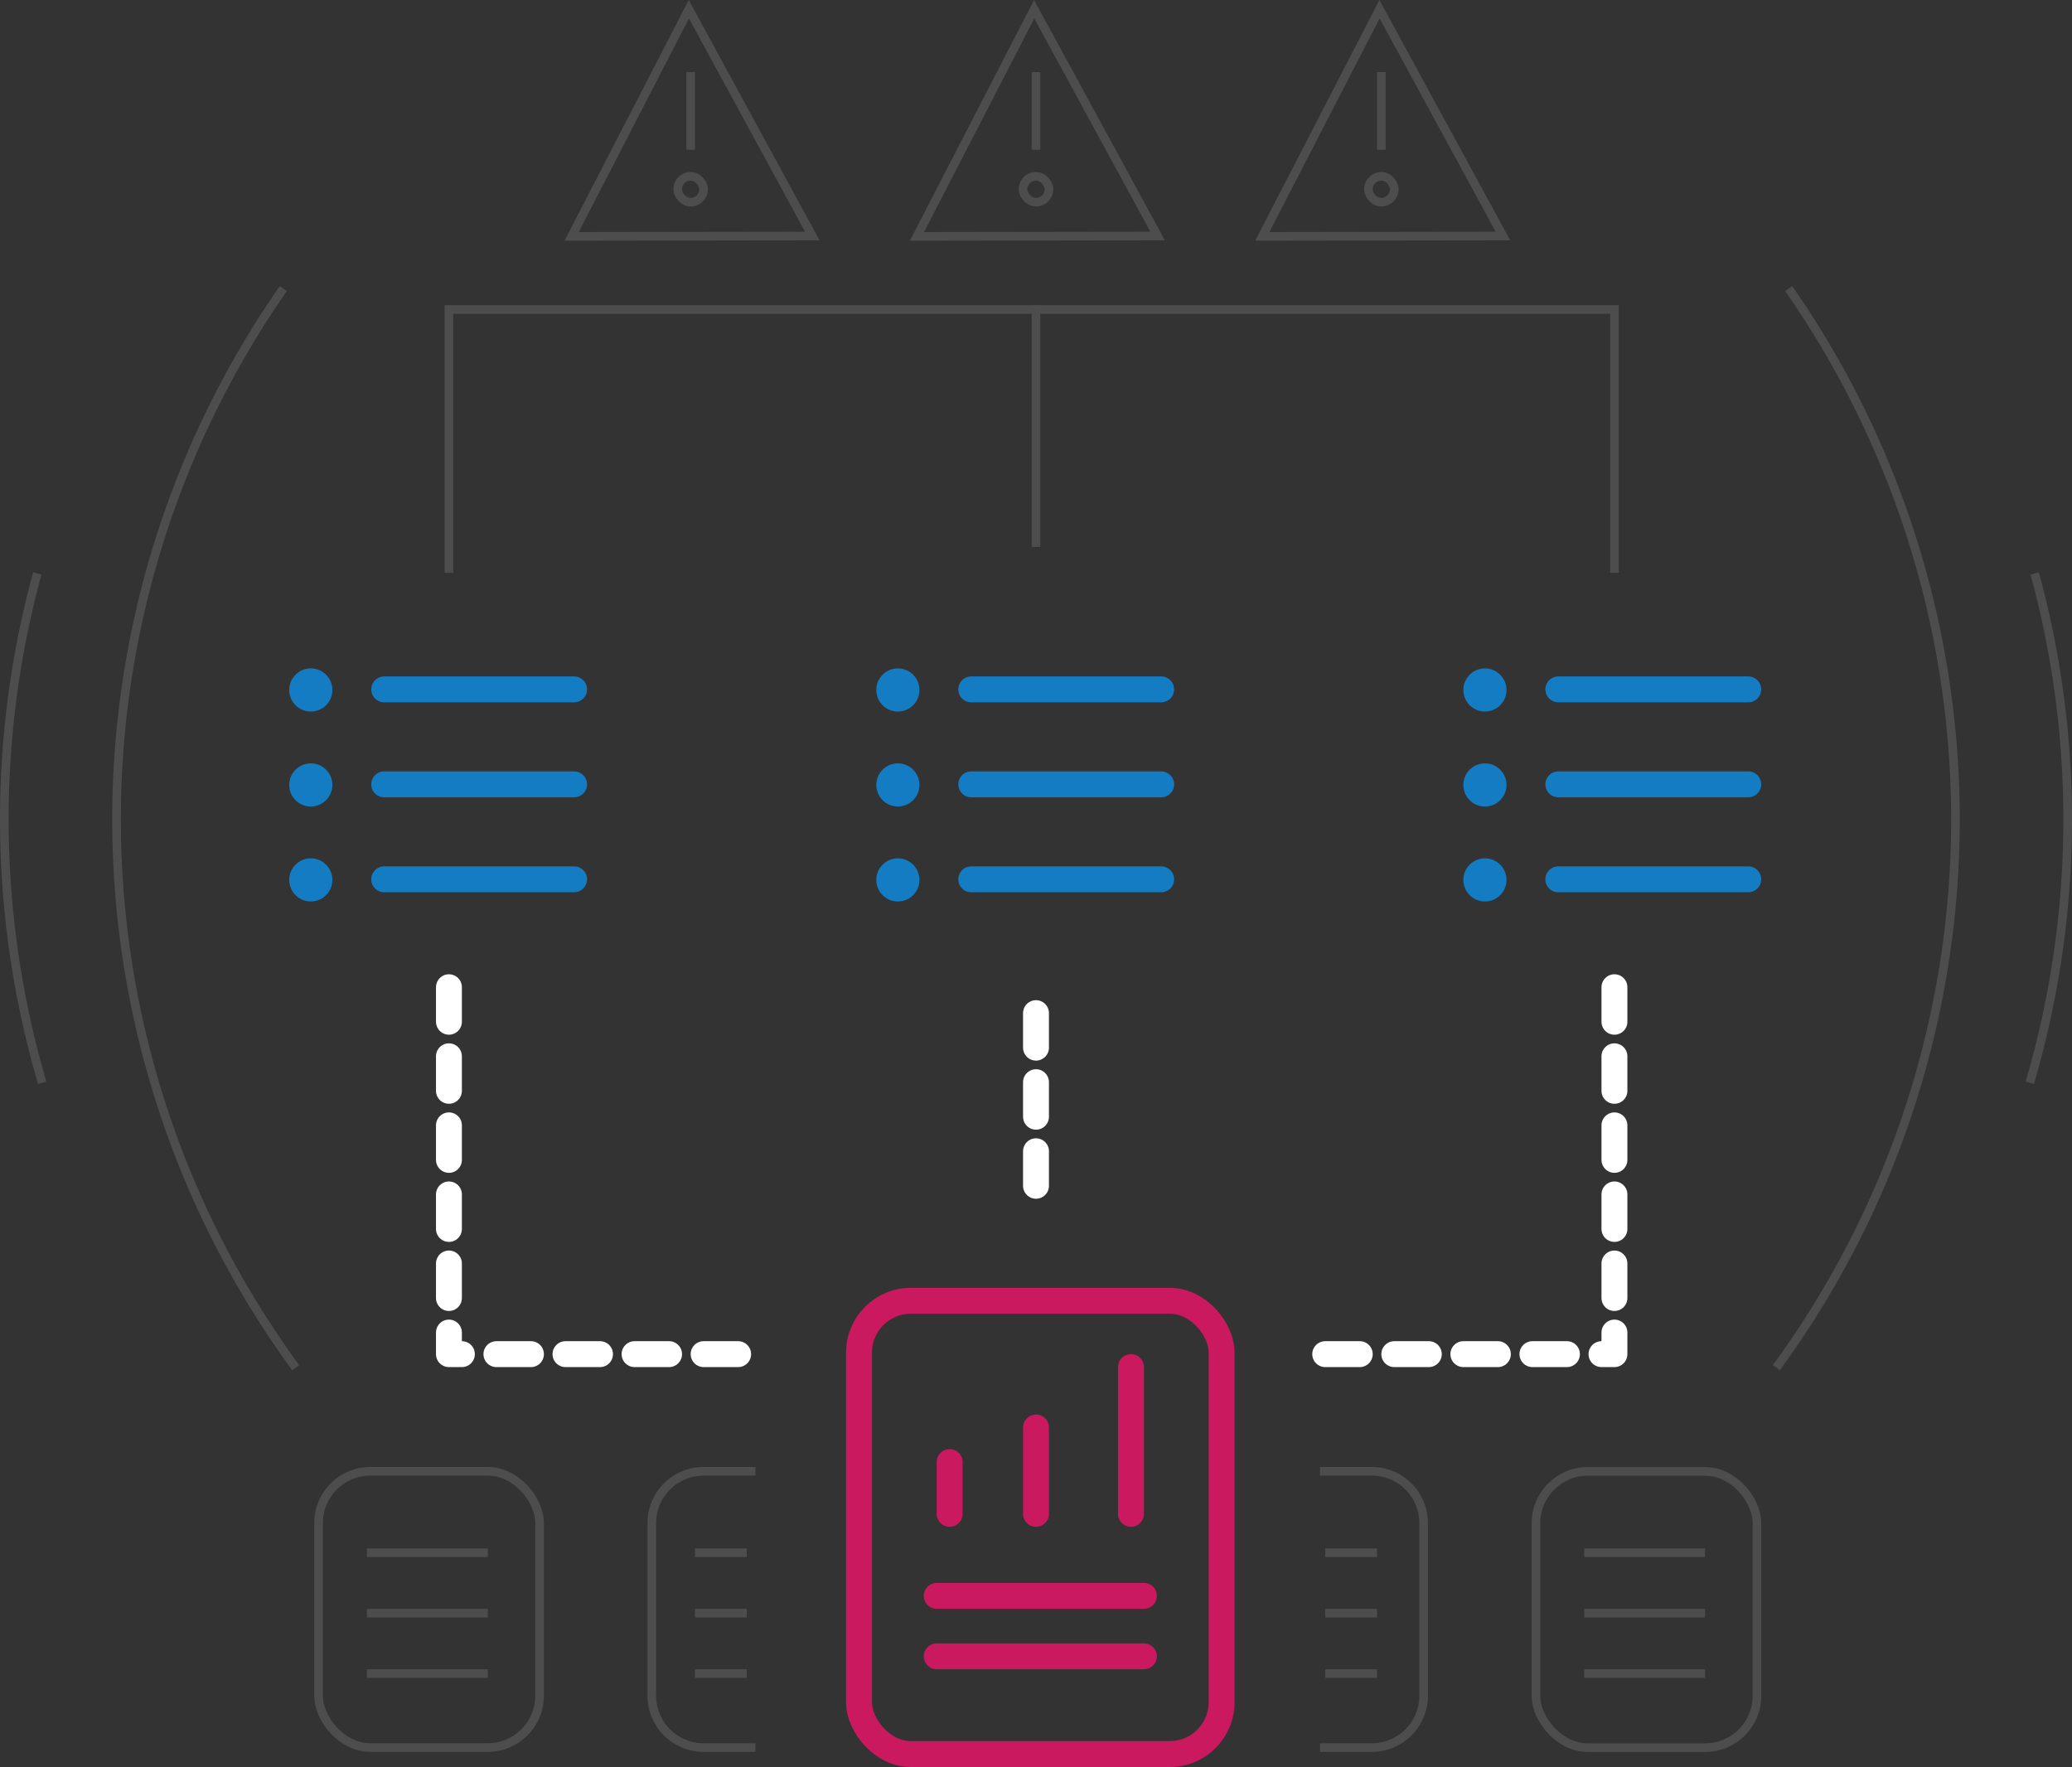<svg xmlns="http://www.w3.org/2000/svg" viewBox="0 0 240 204.67"><rect x="0" y="0" width="240" height="204.67" fill="#333333" stroke="none"/><defs><style>.a,.b,.d,.e{fill:none;}.a{stroke:#4d4d4d;stroke-miterlimit:10;}.b{stroke:#cb195f;}.b,.d,.e{stroke-linecap:round;stroke-linejoin:round;stroke-width:3px;}.c{fill:#147cc2;}.d{stroke:#147cc2;}.e{stroke:#fff;stroke-dasharray:4;}</style></defs><title>task_09</title><line class="a" x1="120" y1="8.35" x2="120" y2="17.35"/><polygon class="a" points="106.21 27.38 119.79 1.07 134.09 27.34 106.21 27.38"/><rect class="a" x="118.5" y="20.42" width="3" height="3" rx="1.5" ry="1.5"/><line class="a" x1="160" y1="8.35" x2="160" y2="17.35"/><polygon class="a" points="146.21 27.38 159.79 1.07 174.09 27.34 146.21 27.38"/><rect class="a" x="158.5" y="20.42" width="3" height="3" rx="1.5" ry="1.5"/><line class="a" x1="80" y1="8.35" x2="80" y2="17.35"/><polygon class="a" points="66.21 27.38 79.79 1.07 94.09 27.34 66.21 27.38"/><rect class="a" x="78.5" y="20.42" width="3" height="3" rx="1.5" ry="1.5"/><rect class="b" x="99.5" y="150.67" width="42" height="52.5" rx="6" ry="6"/><line class="b" x1="108.5" y1="184.85" x2="132.5" y2="184.85"/><line class="b" x1="108.5" y1="191.85" x2="132.5" y2="191.85"/><line class="b" x1="110" y1="175.35" x2="110" y2="169.35"/><line class="b" x1="120" y1="175.35" x2="120" y2="165.35"/><line class="b" x1="131" y1="175.35" x2="131" y2="158.35"/><circle class="c" cx="36" cy="79.92" r="2.5"/><line class="d" x1="44.5" y1="79.85" x2="66.5" y2="79.85"/><circle class="c" cx="36" cy="90.92" r="2.5"/><line class="d" x1="44.5" y1="90.85" x2="66.5" y2="90.85"/><circle class="c" cx="36" cy="101.92" r="2.5"/><line class="d" x1="44.5" y1="101.85" x2="66.5" y2="101.85"/><circle class="c" cx="104" cy="79.92" r="2.5"/><line class="d" x1="112.5" y1="79.85" x2="134.5" y2="79.85"/><circle class="c" cx="104" cy="90.92" r="2.5"/><line class="d" x1="112.5" y1="90.85" x2="134.5" y2="90.85"/><circle class="c" cx="104" cy="101.92" r="2.5"/><line class="d" x1="112.5" y1="101.85" x2="134.5" y2="101.85"/><circle class="c" cx="172" cy="79.92" r="2.5"/><line class="d" x1="180.5" y1="79.85" x2="202.5" y2="79.85"/><circle class="c" cx="172" cy="90.92" r="2.5"/><line class="d" x1="180.5" y1="90.85" x2="202.5" y2="90.85"/><circle class="c" cx="172" cy="101.92" r="2.5"/><line class="d" x1="180.5" y1="101.85" x2="202.5" y2="101.85"/><polyline class="e" points="52 114.35 52 156.85 87.5 156.85"/><polyline class="e" points="187 114.35 187 156.85 152.5 156.85"/><line class="e" x1="120" y1="137.35" x2="120" y2="114.35"/><line class="a" x1="120" y1="63.35" x2="120" y2="35.35"/><polyline class="a" points="52 66.35 52 35.85 187 35.85 187 66.35"/><path class="a" d="M1139,6499.07h-6a6,6,0,0,1-6-6v-20a6,6,0,0,1,6-6h6" transform="translate(-1051.5 -6296.65)"/><rect class="a" x="36.9" y="170.42" width="25.6" height="32" rx="6" ry="6"/><line class="a" x1="42.5" y1="179.85" x2="56.5" y2="179.85"/><line class="a" x1="42.5" y1="186.85" x2="56.5" y2="186.85"/><line class="a" x1="42.5" y1="193.85" x2="56.5" y2="193.85"/><line class="a" x1="80.5" y1="179.85" x2="86.5" y2="179.85"/><line class="a" x1="80.5" y1="186.85" x2="86.5" y2="186.85"/><line class="a" x1="80.5" y1="193.85" x2="86.5" y2="193.85"/><path class="a" d="M1204.4,6499.07h6a6,6,0,0,0,6-6v-20a6,6,0,0,0-6-6h-6" transform="translate(-1051.5 -6296.65)"/><rect class="a" x="1229.4" y="6467.07" width="25.6" height="32" rx="6" ry="6" transform="translate(1432.91 6669.5) rotate(-180)"/><line class="a" x1="197.5" y1="179.85" x2="183.5" y2="179.85"/><line class="a" x1="197.5" y1="186.85" x2="183.5" y2="186.85"/><line class="a" x1="197.5" y1="193.85" x2="183.5" y2="193.85"/><line class="a" x1="159.5" y1="179.85" x2="153.5" y2="179.85"/><line class="a" x1="159.5" y1="186.85" x2="153.5" y2="186.85"/><line class="a" x1="159.5" y1="193.85" x2="153.5" y2="193.85"/><path class="a" d="M1258.68,6330.07a107.54,107.54,0,0,1-1.43,125" transform="translate(-1051.5 -6296.65)"/><path class="a" d="M1287.18,6363.07a108.22,108.22,0,0,1-.57,59" transform="translate(-1051.5 -6296.65)"/><path class="a" d="M1084.32,6330.07a107.54,107.54,0,0,0,1.43,125" transform="translate(-1051.5 -6296.65)"/><path class="a" d="M1055.82,6363.07a108.22,108.22,0,0,0,.57,59" transform="translate(-1051.5 -6296.65)"/></svg>